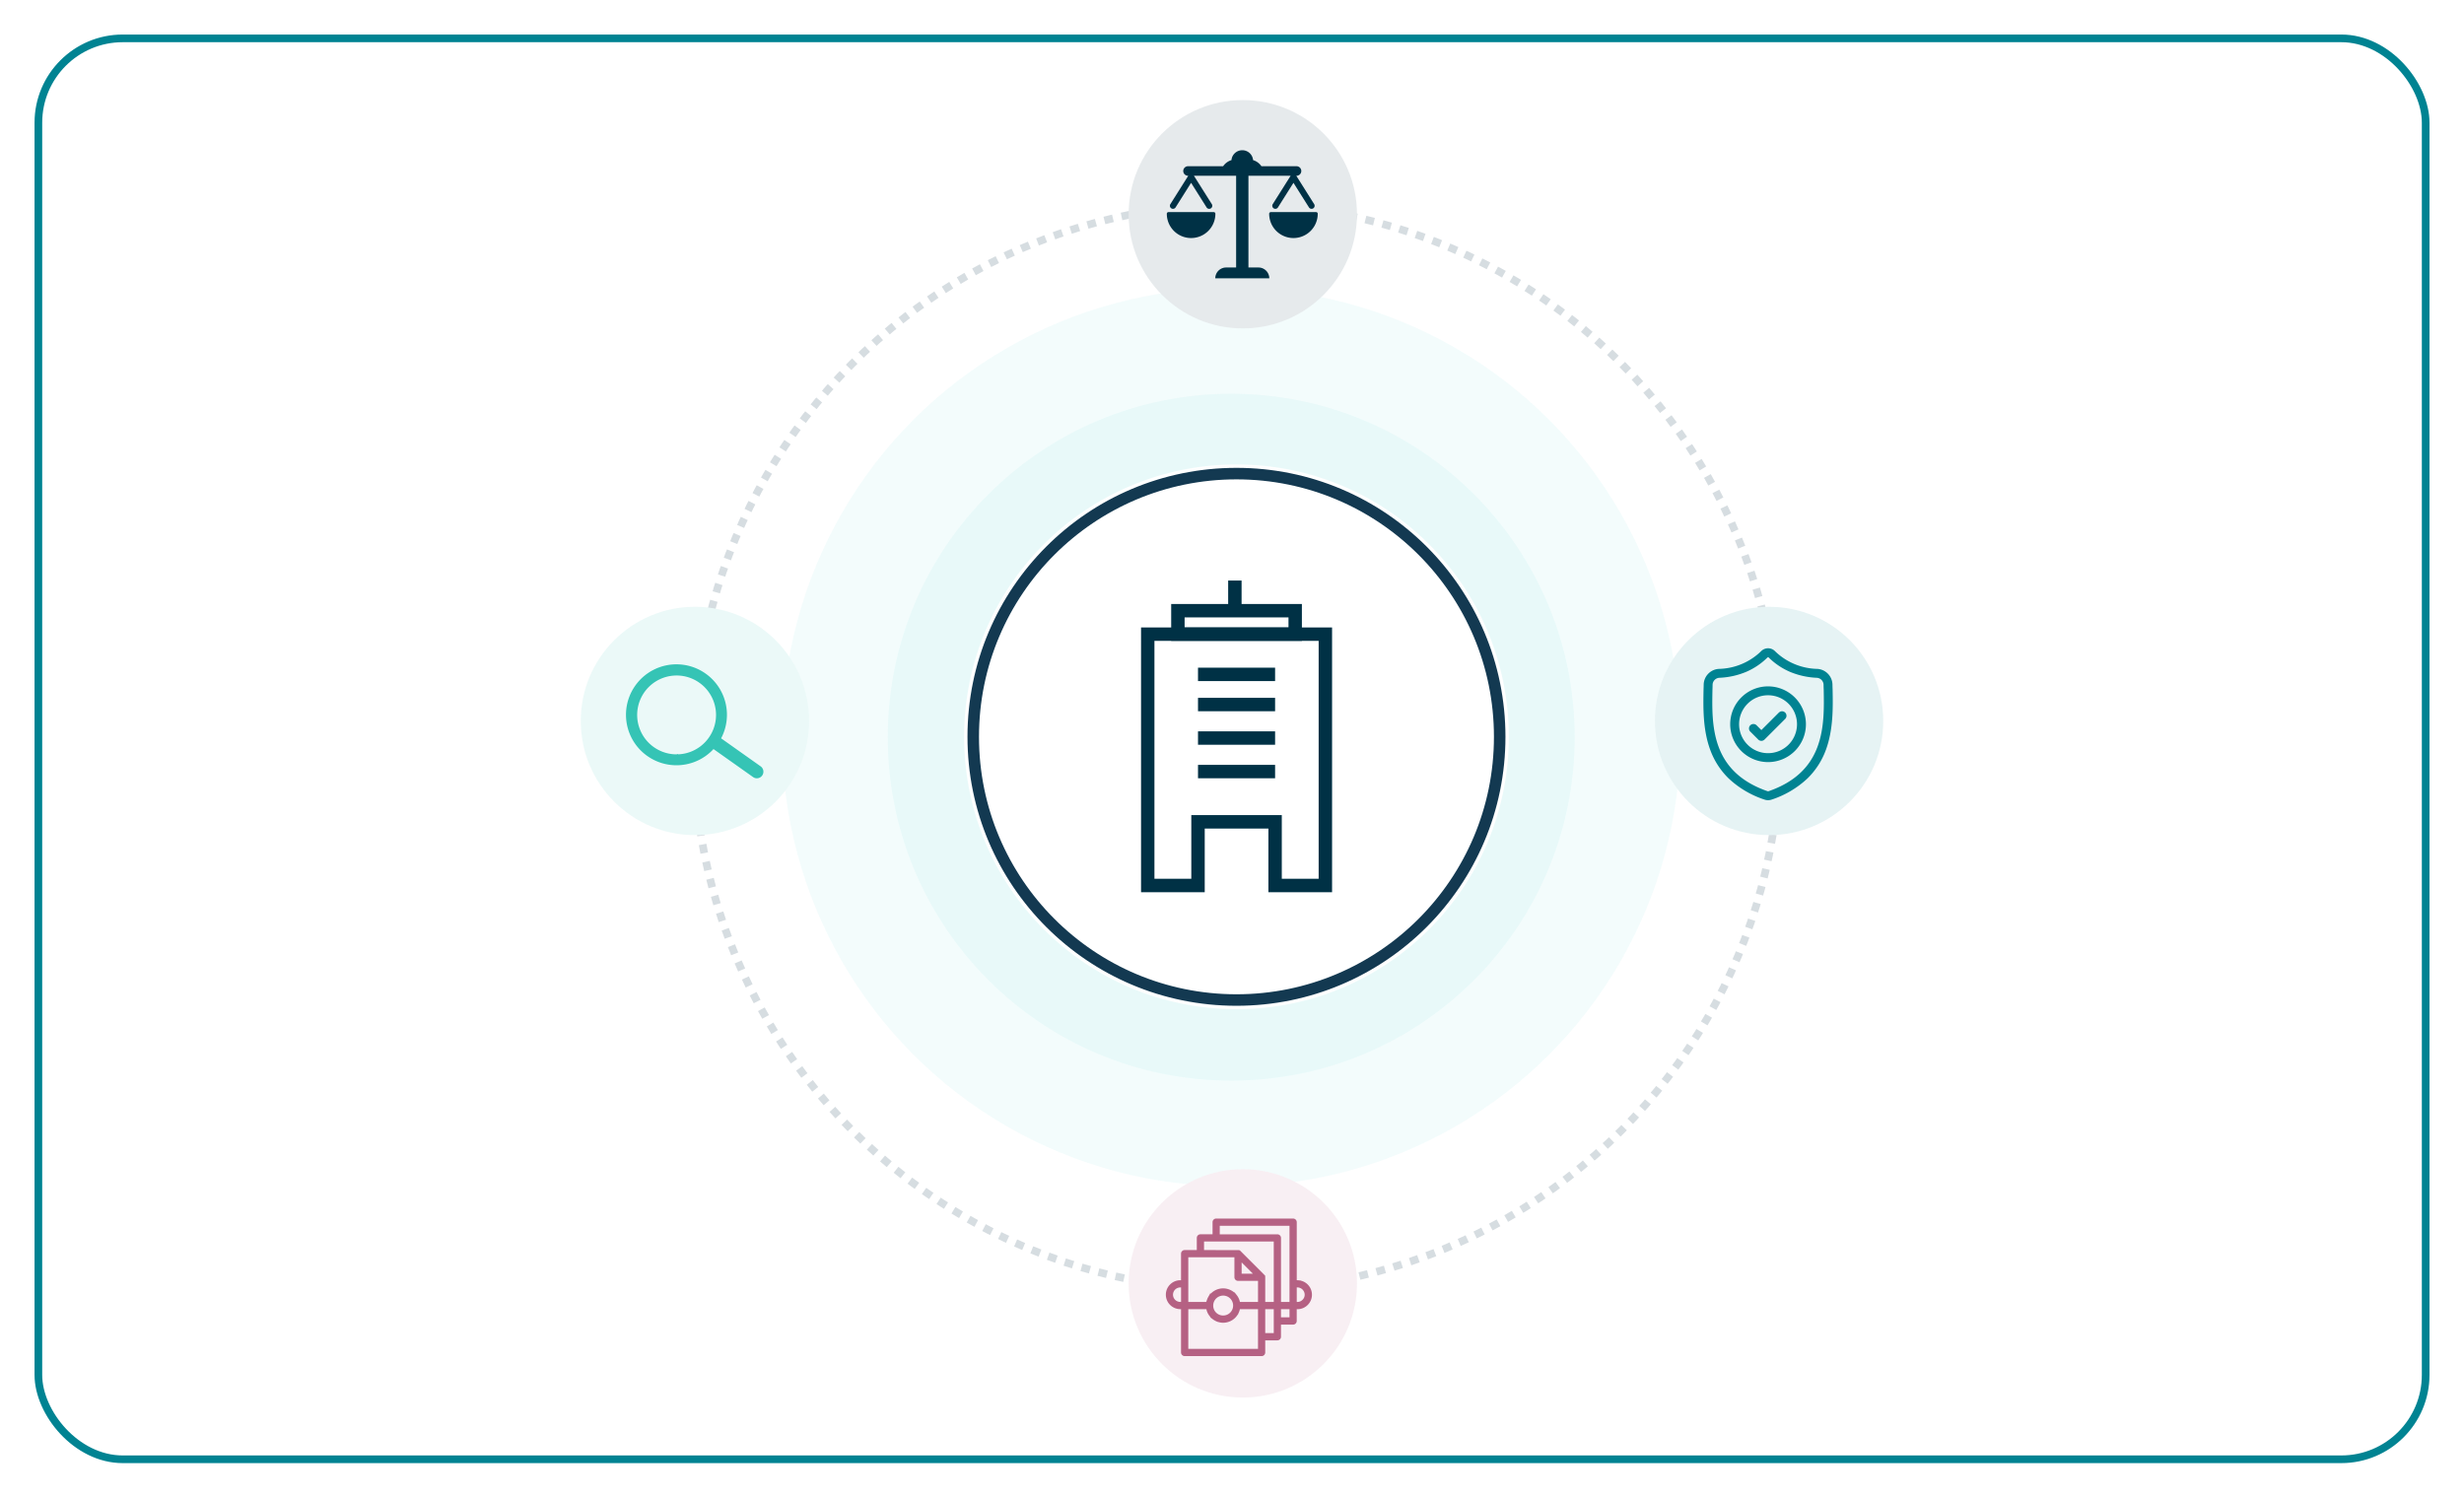 <svg xmlns="http://www.w3.org/2000/svg" xmlns:xlink="http://www.w3.org/1999/xlink" width="642.41" height="390.482" viewBox="0 0 642.41 390.482">
  <defs>
    <filter id="Rectangle_5339" x="0" y="0" width="642.41" height="390.482" filterUnits="userSpaceOnUse">
      <feOffset input="SourceAlpha"/>
      <feGaussianBlur stdDeviation="3" result="blur"/>
      <feFlood flood-opacity="0.192"/>
      <feComposite operator="in" in2="blur"/>
      <feComposite in="SourceGraphic"/>
    </filter>
  </defs>
  <g id="Group_31840" data-name="Group 31840" transform="translate(-93.925 -41.985)">
    <g transform="matrix(1, 0, 0, 1, 93.93, 41.99)" filter="url(#Rectangle_5339)">
      <rect id="Rectangle_5339-2" data-name="Rectangle 5339" width="622.41" height="370.482" rx="21.99" transform="translate(10 10)" fill="#fff" stroke="#008392" stroke-miterlimit="10" stroke-width="2"/>
    </g>
    <g id="Group_31839" data-name="Group 31839" transform="translate(245.339 68.079)">
      <g id="Group_31825" data-name="Group 31825" transform="translate(52.471 49.004)">
        <circle id="Ellipse_1929" data-name="Ellipse 1929" cx="117.119" cy="117.119" r="117.119" fill="#00c6b4" opacity="0.05"/>
        <circle id="Ellipse_1930" data-name="Ellipse 1930" cx="89.537" cy="89.537" r="89.537" transform="translate(27.582 27.582)" fill="#00c6b4" opacity="0.05"/>
      </g>
      <g id="Group_31838" data-name="Group 31838">
        <g id="Group_31832" data-name="Group 31832" transform="translate(99.949 95.017)">
          <g id="Group_31831" data-name="Group 31831">
            <g id="Group_31826" data-name="Group 31826">
              <circle id="Ellipse_1931" data-name="Ellipse 1931" cx="71.006" cy="71.006" r="71.006" fill="#fff"/>
              <circle id="Ellipse_1932" data-name="Ellipse 1932" cx="68.629" cy="68.629" r="68.629" transform="translate(2.377 2.377)" fill="none" stroke="#133951" stroke-width="3"/>
            </g>
            <g id="Group_31866" data-name="Group 31866" transform="translate(-137.932 -45.636)">
              <g id="Group_31859" data-name="Group 31859" transform="translate(184.059 88.129)">
                <path id="Path_45598" data-name="Path 45598" d="M233.864,153.548h-16.6v-16.6h-16.6v16.6h-16.6V84.52h49.8Zm-13.106-3.5h9.609V88.013H187.552v62.038h9.612v-16.6h23.593Z" transform="translate(-184.059 -84.52)" fill="#003145"/>
              </g>
              <g id="Group_31860" data-name="Group 31860" transform="translate(198.912 98.613)">
                <rect id="Rectangle_5352" data-name="Rectangle 5352" width="20.098" height="3.495" fill="#003145"/>
              </g>
              <g id="Group_31861" data-name="Group 31861" transform="translate(198.912 106.477)">
                <rect id="Rectangle_5353" data-name="Rectangle 5353" width="20.098" height="3.495" fill="#003145"/>
              </g>
              <g id="Group_31862" data-name="Group 31862" transform="translate(198.912 115.214)">
                <rect id="Rectangle_5354" data-name="Rectangle 5354" width="20.098" height="3.495" fill="#003145"/>
              </g>
              <g id="Group_31863" data-name="Group 31863" transform="translate(198.912 123.952)">
                <rect id="Rectangle_5355" data-name="Rectangle 5355" width="20.098" height="3.496" transform="translate(0 0)" fill="#003145"/>
              </g>
              <g id="Group_31864" data-name="Group 31864" transform="translate(206.776 75.895)">
                <rect id="Rectangle_5356" data-name="Rectangle 5356" width="3.496" height="7.864" fill="#003145"/>
              </g>
              <g id="Group_31865" data-name="Group 31865" transform="translate(191.922 82.011)">
                <path id="Path_45599" data-name="Path 45599" d="M223.679,89.818H189.6V80.207h34.076ZM193.1,86.324h27.085V83.7H193.1Z" transform="translate(-189.603 -80.207)" fill="#003145"/>
              </g>
            </g>
          </g>
        </g>
        <g id="Group_31833" data-name="Group 31833" transform="translate(28.556 26.194)" opacity="0.172">
          <circle id="Ellipse_1933" data-name="Ellipse 1933" cx="142.494" cy="142.494" r="142.494" fill="none"/>
          <circle id="Ellipse_1934" data-name="Ellipse 1934" cx="141.586" cy="141.586" r="141.586" transform="translate(0.908 0.908)" fill="none" stroke="#133951" stroke-width="2" stroke-dasharray="2.291 2.291"/>
        </g>
        <g id="Group_31834" data-name="Group 31834" transform="translate(0 132.122)">
          <circle id="Ellipse_1935" data-name="Ellipse 1935" cx="29.765" cy="29.765" r="29.765" fill="#fff"/>
          <circle id="Ellipse_1936" data-name="Ellipse 1936" cx="29.765" cy="29.765" r="29.765" fill="#35c4b5" opacity="0.1"/>
        </g>
        <g id="Group_31835" data-name="Group 31835" transform="translate(280.053 132.122)">
          <circle id="Ellipse_1937" data-name="Ellipse 1937" cx="29.765" cy="29.765" r="29.765" fill="#fff"/>
          <circle id="Ellipse_1938" data-name="Ellipse 1938" cx="29.765" cy="29.765" r="29.765" fill="#008392" opacity="0.1"/>
        </g>
        <g id="Group_31836" data-name="Group 31836" transform="translate(142.843 278.765)">
          <circle id="Ellipse_1939" data-name="Ellipse 1939" cx="29.765" cy="29.765" r="29.765" fill="#fff"/>
          <circle id="Ellipse_1940" data-name="Ellipse 1940" cx="29.765" cy="29.765" r="29.765" fill="#b56183" opacity="0.1"/>
        </g>
        <g id="Group_31837" data-name="Group 31837" transform="translate(142.843)">
          <circle id="Ellipse_1941" data-name="Ellipse 1941" cx="29.765" cy="29.765" r="29.765" fill="#fff"/>
          <circle id="Ellipse_1942" data-name="Ellipse 1942" cx="29.765" cy="29.765" r="29.765" fill="#003145" opacity="0.1"/>
        </g>
        <g id="Group_31781" data-name="Group 31781" transform="translate(12.218 147.558)">
          <g id="Group_31780" data-name="Group 31780">
            <g id="Group_31779" data-name="Group 31779">
              <path id="Path_45549" data-name="Path 45549" d="M235.33,181.716l-10.574-7.494a12.786,12.786,0,1,0-1.55,2.19l10.572,7.483a1.285,1.285,0,0,0,1,.238,1.344,1.344,0,0,0,.556-2.417Zm-21.7-3.054a10.654,10.654,0,1,1,1.813-.154A10.528,10.528,0,0,1,213.626,178.662Z" transform="translate(-200.867 -155.25)" fill="#35c4b5" stroke="#35c4b5" stroke-width="0.747"/>
            </g>
          </g>
        </g>
        <g id="Component_2_1" data-name="Component 2 1" transform="translate(292.69 142.937)">
          <g id="Group_42" data-name="Group 42">
            <path id="Path_162" data-name="Path 162" d="M411.534,163.08v-.03c-.017-.379-.029-.783-.036-1.23a4.2,4.2,0,0,0-3.952-4.113,16.287,16.287,0,0,1-11.087-4.675l-.027-.024a2.533,2.533,0,0,0-3.444,0l-.025.024a16.294,16.294,0,0,1-11.089,4.675,4.2,4.2,0,0,0-3.952,4.113c-.008.444-.019.845-.036,1.23v.071c-.089,4.647-.2,10.425,1.735,15.67a19.922,19.922,0,0,0,4.786,7.453,24.981,24.981,0,0,0,9.365,5.539,2.864,2.864,0,0,0,1.883,0,25.026,25.026,0,0,0,9.355-5.542,19.985,19.985,0,0,0,4.786-7.456C411.731,173.524,411.626,167.733,411.534,163.08Zm-3.922,14.9c-2.04,5.531-6.2,9.326-12.721,11.607a.5.5,0,0,1-.282.022.769.769,0,0,1-.074-.022c-6.531-2.276-10.694-6.071-12.734-11.6-1.783-4.835-1.681-10.136-1.591-14.821v-.022c.017-.4.029-.827.036-1.287a1.863,1.863,0,0,1,1.759-1.827,20.359,20.359,0,0,0,6.924-1.52,18.031,18.031,0,0,0,5.64-3.788.214.214,0,0,1,.288,0,18.121,18.121,0,0,0,5.64,3.788,20.323,20.323,0,0,0,6.926,1.52,1.869,1.869,0,0,1,1.759,1.827c0,.466.019.887.036,1.287.082,4.683.182,9.99-1.607,14.837Z" transform="translate(-377.845 -152.334)" fill="#008392"/>
            <path id="Path_163" data-name="Path 163" d="M392.131,158.6A9.872,9.872,0,1,0,402,168.474h0A9.883,9.883,0,0,0,392.131,158.6Zm0,17.418a7.55,7.55,0,1,1,7.545-7.555v0h0A7.549,7.549,0,0,1,392.131,176.019Z" transform="translate(-375.265 -148.669)" fill="#008392"/>
            <path id="Path_164" data-name="Path 164" d="M393.159,163.021l-4.585,4.585-1.241-1.241a1.163,1.163,0,0,0-1.647,1.643l2.07,2.068a1.159,1.159,0,0,0,1.64,0l0,0h0l5.406-5.4a1.162,1.162,0,0,0-1.643-1.643h0Z" transform="translate(-373.458 -146.279)" fill="#008392"/>
          </g>
        </g>
        <g id="Group_42-2" data-name="Group 42" transform="translate(152.89 291.969)">
          <g id="Path_65" data-name="Path 65">
            <path id="Path_45548" data-name="Path 45548" d="M323.612,262.457l-.536-.043V246.974a.609.609,0,0,0-.612-.6H302.4a.6.6,0,0,0-.6.6v3.5h-3.507a.615.615,0,0,0-.6.61v3.5h-3.5a.608.608,0,0,0-.61.6v7.271h-.526a3.431,3.431,0,0,0,0,6.862l.526.011v11.624a.616.616,0,0,0,.61.61h20.063a.608.608,0,0,0,.6-.61v-3.5h3.507a.6.6,0,0,0,.6-.6v-3.505h3.494a.609.609,0,0,0,.612-.6v-3.42h.536a3.432,3.432,0,1,0,0-6.864Zm-30.024,5.662-.547-.011a2.225,2.225,0,1,1,0-4.45l.547-.011Zm20.062,12.225H294.8V269.321h5.319l.173.7c.021.054.052.139.086.214l.033.068.009.049c.054.108.106.225.16.333l.033.054c.052.086.106.171.16.247l.1.139a.967.967,0,0,0,.128.171l.376.418c.041.041.084.081.128.117h0l.108.1.246.182a2.689,2.689,0,0,0,.366.225l.117.065c.075.043.16.074.236.117a.787.787,0,0,1,.151.065c.063.022.128.043.182.065l.471.117c.162.032.225.043.29.054l.16.021c.13.011.258.022.409.022a4.149,4.149,0,0,0,2.9-1.212c.119-.128.236-.257.344-.4l.054-.075a2.928,2.928,0,0,0,.235-.355l.065-.1h0a3.913,3.913,0,0,0,.214-.452c.087-.225.119-.353.162-.482l.074-.45.461-.022h4.9Zm-12.352-11.6v-.022a2.933,2.933,0,1,1,2.938,2.927h-.022a2.91,2.91,0,0,1-2.916-2.9Zm12.352-.634h-5.339l-.086-.439c-.043-.162-.086-.29-.13-.418a4.3,4.3,0,0,0-.246-.526l-.065-.117h0l-.193-.29-.1-.128a3.275,3.275,0,0,0-.344-.4,4.134,4.134,0,0,0-5.845-.011,3.561,3.561,0,0,0-.331.376l-.1.128h0c-.076.108-.151.214-.216.322l-.063.117a3.123,3.123,0,0,0-.2.429l-.043.119a2.643,2.643,0,0,0-.117.364l-.065.171-.151.3H294.8v-12.32h12.7v5.555a.607.607,0,0,0,.61.6h5.544Zm-4.943-7.366v-4.1l4.086,4.1Zm9.051,15.494h-2.9v-6.916h2.9Zm0-8.128h-2.9v-6.765c0-.033-.011-.076-.011-.108l-.011-.1c-.01,0-.032-.032-.043-.074-.052-.074-.086-.117-.117-.162l-6.144-6.144a.415.415,0,0,0-.128-.086,1.025,1.025,0,0,0-.151-.074l-9.35-.011V251.68h18.853Zm4.106,4.022h-2.9v-2.81h2.9Zm0-4.022H318.97V251.08a.611.611,0,0,0-.612-.6H303v-2.894h18.862Zm3.293-.653a2.158,2.158,0,0,1-1.545.653l-.536.011v-4.471h.536a2.258,2.258,0,0,1,2.209,2.23,2.179,2.179,0,0,1-.664,1.578Z" transform="translate(-289.631 -246.373)" fill="#b56183" stroke="#b56183" stroke-width="0.677"/>
          </g>
        </g>
        <g id="Group_31782" data-name="Group 31782" transform="translate(152.795 13.077)">
          <path id="Path_45550" data-name="Path 45550" d="M308.944,70.392a2.829,2.829,0,0,0-2.821,2.578,4.075,4.075,0,0,0-2.171,1.593H294.8a1.243,1.243,0,1,0,0,2.487h.059L290.2,84.441a.8.8,0,0,0,1.357.856l4.041-6.409L299.64,85.3A.8.8,0,0,0,301,84.441l-4.661-7.391h11v23.918h-2.607a2.83,2.83,0,0,0-2.827,2.827h14.082a2.828,2.828,0,0,0-2.824-2.827h-2.613V77.05h11l-4.661,7.391a.8.8,0,0,0,1.358.856h0l4.041-6.409,4.04,6.409a.8.8,0,0,0,1.358-.856h0l-4.659-7.391h.06a1.243,1.243,0,0,0,0-2.487h-9.151a4.069,4.069,0,0,0-2.171-1.593,2.83,2.83,0,0,0-2.819-2.578" transform="translate(-289.268 -70.392)" fill="#003145"/>
          <path id="Path_45551" data-name="Path 45551" d="M301.807,80.572H290a.431.431,0,0,0-.429.429,6.332,6.332,0,1,0,12.664,0,.431.431,0,0,0-.428-.429" transform="translate(-289.571 -64.439)" fill="#003145"/>
          <path id="Path_45552" data-name="Path 45552" d="M318.646,80.572H306.837a.429.429,0,0,0-.426.429,6.331,6.331,0,1,0,12.662,0,.429.429,0,0,0-.428-.429" transform="translate(-279.723 -64.439)" fill="#003145"/>
        </g>
      </g>
    </g>
  </g>
</svg>

